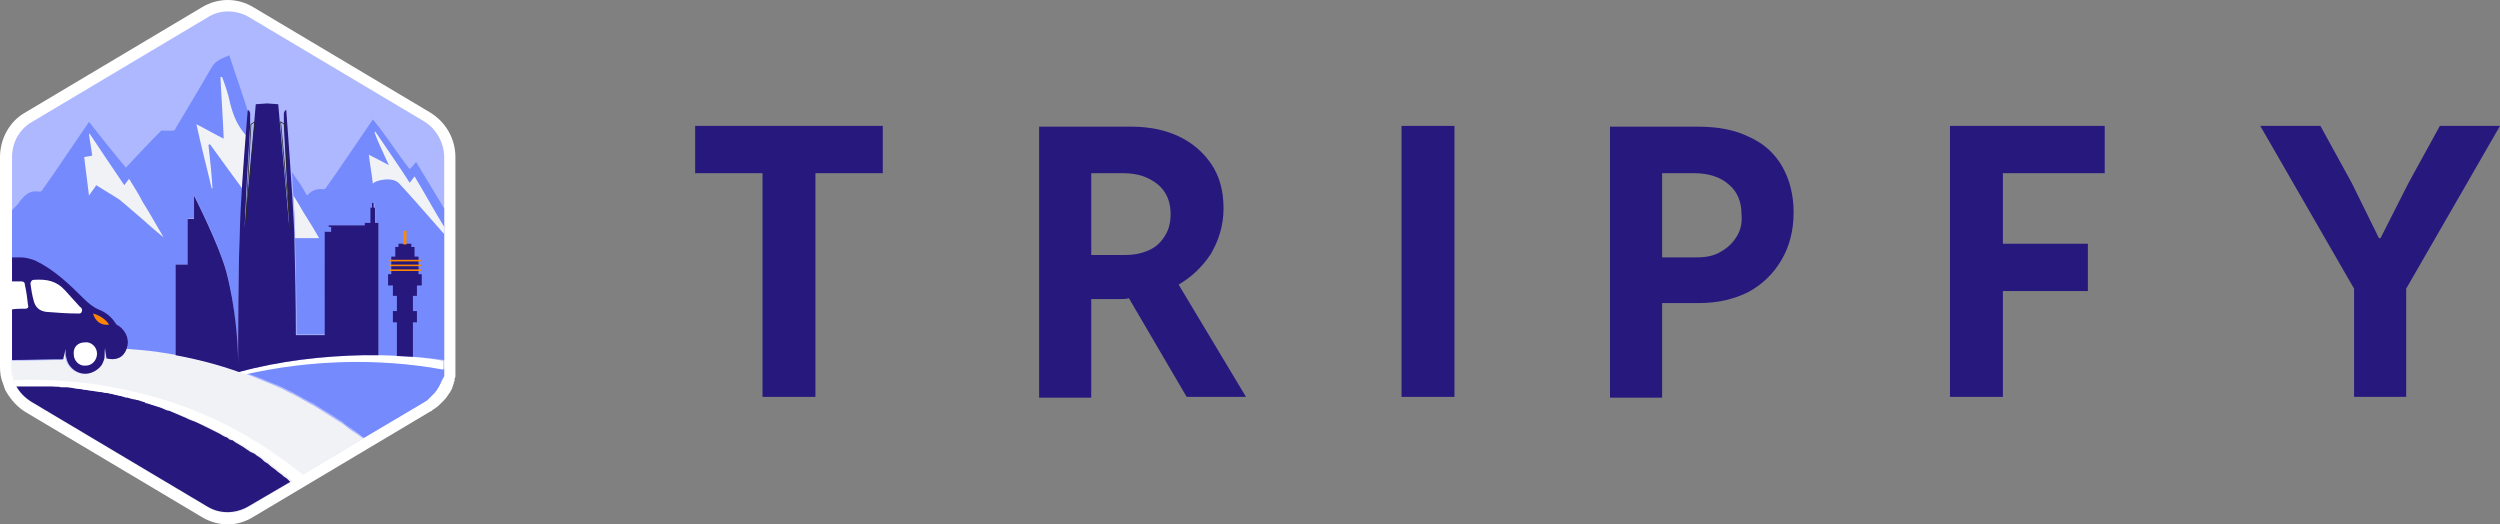 <?xml version="1.0" encoding="utf-8"?>
<!-- Generator: Adobe Illustrator 27.0.0, SVG Export Plug-In . SVG Version: 6.00 Build 0)  -->
<svg version="1.1" id="Capa_1" xmlns="http://www.w3.org/2000/svg" xmlns:xlink="http://www.w3.org/1999/xlink" x="0px" y="0px"
	 viewBox="0 0 311.8 65.4" style="enable-background:new 0 0 311.8 65.4;" xml:space="preserve">
<rect x="0" y="0" width="311.8" height="65.4" fill="#808080" stroke="none"/>
<style type="text/css">
	.st0{fill:#27187E;}
	.st1{fill:#758BFD;}
	.st2{fill:none;stroke:#282828;stroke-width:0.141;stroke-miterlimit:10;}
	.st3{fill:#FFFFFF;}
	.st4{fill:#AEB8FE;}
	.st5{fill:#F1F2F6;}
	.st6{fill:#FF8600;}
	.st7{fill:none;stroke:#282828;stroke-width:9.203261e-02;stroke-miterlimit:10;}
</style>
<g>
	<g>
		<polygon class="st0" points="86.7,21.6 95.1,21.6 95.1,49.5 101.7,49.5 101.7,21.6 110.1,21.6 110.1,15.7 86.7,15.7 		"/>
		<path class="st0" d="M151,31.7c1-1.7,1.6-3.6,1.6-5.7c0-2.2-0.5-4-1.5-5.5c-1-1.5-2.4-2.7-4.1-3.5c-1.7-0.8-3.7-1.2-5.8-1.2h-5h-2
			h-4.6v33.8h6.5V37.3h3.5c0.4,0,0.8,0,1.2-0.1l7.2,12.3h7.4l-8.4-14C148.7,34.5,150,33.2,151,31.7z M136.1,31.9V21.6h4
			c1.8,0,3.2,0.5,4.3,1.4c1.1,0.9,1.6,2.2,1.6,3.7c0,1-0.2,1.9-0.7,2.7c-0.5,0.8-1.1,1.4-2,1.8c-0.9,0.4-1.8,0.6-3,0.6H136.1z"/>
		<rect x="174.8" y="15.7" class="st0" width="6.6" height="33.8"/>
		<path class="st0" d="M218.2,17.1c-1.8-0.9-3.9-1.3-6.4-1.3h-4.4H206h-5.2v33.8h6.5V37.8h4.6c2.4,0,4.4-0.5,6.2-1.4
			c1.8-1,3.1-2.3,4.1-4c1-1.7,1.5-3.7,1.5-5.9c0-2.2-0.5-4.1-1.4-5.7C221.4,19.2,220,17.9,218.2,17.1z M216.6,29.5
			c-0.5,0.8-1.1,1.4-2,1.9c-0.8,0.5-1.8,0.7-3,0.7h-4.3V21.6h4c1.8,0,3.3,0.5,4.3,1.4c1.1,0.9,1.6,2.2,1.6,3.7
			C217.3,27.8,217.1,28.7,216.6,29.5z"/>
		<polygon class="st0" points="243.2,49.5 249.8,49.5 249.8,36.3 260.4,36.3 260.4,30.4 249.8,30.4 249.8,21.6 262.5,21.6 
			262.5,15.7 243.2,15.7 		"/>
		<polygon class="st0" points="304.3,15.7 300.4,22.8 296.9,29.7 296.7,29.7 293.3,22.8 289.4,15.7 281.9,15.7 293.6,36 293.6,49.5 
			300.1,49.5 300.1,36 311.8,15.7 		"/>
	</g>
	<g>
		<g>
			<path class="st7" d="M30.3,46.5c0.1,0,0.2,0.1,0.3,0.1c0,0,0,0,0,0C30.5,46.6,30.4,46.6,30.3,46.5z"/>
			<g>
				<g>
					<path class="st3" d="M28.4,65.4c-1.1,0-2.2-0.3-3.2-0.9l-22-13.1c-1-0.6-1.8-1.5-2.4-2.5c-0.2-0.3-0.3-0.7-0.4-1
						C0.1,47.2,0,46.5,0,45.8V19.6c0-2.3,1.2-4.5,3.2-5.6l22-13.1c1-0.6,2.1-0.9,3.2-0.9c1.1,0,2.2,0.3,3.2,0.9l22,13.1
						c2,1.2,3.2,3.3,3.2,5.6v26.2c0,0.1,0,0.2,0,0.3c0,0.2,0,0.4,0,0.5c0,0.1,0,0.2,0,0.3c0,0.1,0,0.2-0.1,0.3c0,0,0,0.1,0,0.1v0.2
						l-0.1,0.2c0,0,0,0.1,0,0.1c0,0.1-0.1,0.2-0.1,0.3l0,0c-0.1,0.2-0.1,0.4-0.2,0.5c-0.1,0.2-0.2,0.4-0.3,0.5
						c-0.2,0.3-0.4,0.6-0.7,0.9c-0.1,0.1-0.1,0.1-0.2,0.2l-0.1,0.1c-0.2,0.2-0.4,0.4-0.7,0.6c-0.1,0.1-0.2,0.1-0.3,0.2
						c-0.1,0.1-0.2,0.2-0.3,0.2l-22,13.1C30.6,65.1,29.5,65.4,28.4,65.4z"/>
					<g>
						<path class="st4" d="M55.4,19.6v26.2c0,0.1,0,0.2,0,0.3c0,0.1,0,0.3,0,0.4c0,0.1,0,0.2,0,0.2c0,0.1,0,0.2,0,0.2
							c0,0.1,0,0.2-0.1,0.2c0,0,0,0,0,0c0,0,0,0,0,0c0,0.1,0,0.1-0.1,0.2c0,0.1-0.1,0.2-0.1,0.2c-0.1,0.1-0.1,0.3-0.2,0.4
							c-0.1,0.1-0.1,0.3-0.2,0.4c-0.2,0.3-0.3,0.5-0.5,0.7c-0.1,0.1-0.1,0.1-0.2,0.2c-0.2,0.2-0.3,0.3-0.5,0.5
							c-0.1,0.1-0.1,0.1-0.2,0.2c-0.1,0.1-0.2,0.1-0.3,0.2l-7.6,4.5l-7.7,4.6l-1.3,0.8l0,0l-5.4,3.2c-1.5,0.9-3.4,0.9-5,0l-22-13.1
							c-0.8-0.5-1.4-1.2-1.9-2c-0.1-0.3-0.3-0.5-0.3-0.8c-0.2-0.5-0.3-1.1-0.3-1.6V19.6c0-1.8,0.9-3.5,2.5-4.4l22-13.1
							c1.5-0.9,3.4-0.9,5,0l22,13.1C54.4,16.1,55.4,17.8,55.4,19.6z"/>
					</g>
				</g>
				<g>
					<g>
						<path class="st1" d="M30.7,17c-0.1,1.9-0.3,4.3-0.5,6.6c-0.1,2-0.2,3.9-0.3,5.3c-0.2,5.3-0.2,13.1-0.2,16.4
							c-0.1-2.4-0.3-7.1-1.5-11.6c-0.9-3.3-4-9.4-4-9.4v2.9h-0.8V33h-1.5v11.3c-0.7-0.1-1.4-0.2-2.1-0.3c-1.3-0.2-2.7-0.3-4-0.4
							c0.4-1,0-2.2-0.9-2.8c-0.2-0.1-0.4-0.2-0.5-0.4c-0.5-0.8-1.3-1.4-2.1-1.7c-0.8-0.3-1.4-0.8-1.9-1.4c-1.8-1.8-3.7-3.6-6-4.7
							c-0.5-0.3-1.2-0.4-1.8-0.4c-0.4,0-0.8,0-1.1,0v-6c0.5-0.5,0.9-0.9,0.9-1c0.7-0.9,1.3-1.5,2.5-1.3c0.1,0,0.2,0,0.3-0.1
							c2-2.8,3.9-5.7,5.9-8.6c1.5,1.9,3,3.8,4.6,5.7c1.5-1.6,2.9-3.1,4.4-4.6h1.6c0.1-0.1,0.2-0.2,0.2-0.3c1.5-2.5,3-5,4.5-7.6
							c0.5-0.9,1.3-1.1,2.2-1.5c0.8,2.5,1.7,4.9,2.4,7.3C30.9,14.7,30.8,15.7,30.7,17z"/>
					</g>
					<g>
						<path class="st1" d="M55.4,26v18.9c-1.3-0.2-2.6-0.3-3.9-0.4c-0.7-0.1-1.3-0.1-2-0.1c-0.8,0-1.5-0.1-2.3-0.1V27.8h-0.3v-1.9
							h-0.2v-0.6h-0.2v0.6h-0.2v1.9h-0.7v0.3h-4.5v0.2h0.3v0.6h-0.8v12.8H37c0-3.6-0.1-8.2-0.2-12c0-0.3,0-0.5,0-0.8
							c0-1.2-0.1-2.8-0.2-4.5c-0.1-0.9-0.1-1.9-0.2-2.9c0.1,0.1,0.2,0.2,0.3,0.4c0.6,0.8,1.1,1.6,1.6,2.5c0.5-0.6,1.1-0.9,2-0.8
							c0.1,0,0.2,0,0.3-0.1c2-2.8,3.9-5.7,5.9-8.6c1.6,1.9,3.1,4.3,4.6,6.2c0.3-0.3,0.8-0.9,0.8-0.9L55.4,26z"/>
					</g>
					<g>
						<path class="st5" d="M20.6,29.8L20.6,29.8c-0.1-0.1-0.1-0.1-0.2-0.2c-0.9-1.5-1.7-3-2.6-4.4c-0.5-1-1.1-1.9-1.7-2.9
							c-0.2,0.3-0.4,0.5-0.6,0.8c-1.5-2.2-2.9-4.3-4.3-6.4c0,0-0.1,0-0.1,0c0.1,0.9,0.3,1.8,0.4,2.7c-0.3,0.1-0.6,0.1-1,0.2
							c0.2,1.6,0.4,3.1,0.6,4.8c0.3-0.5,0.6-0.8,0.9-1.3c2,1.2,2.9,1.8,2.9,1.8s1.8,1.5,2.7,2.3c0.9,0.8,1.8,1.6,2.8,2.4
							C20.5,29.7,20.5,29.7,20.6,29.8L20.6,29.8z"/>
					</g>
					<g>
						<path class="st5" d="M28.7,12.9c0.4,1.5,0.9,2.8,2,4c-0.1,1.9-0.3,4.3-0.5,6.6c-1.4-1.9-2.7-3.7-4-5.5c-0.1,0-0.1,0-0.2,0.1
							c0.2,1.8,0.4,3.6,0.5,5.4c0,0,0,0-0.1,0c-0.6-2.6-1.3-5.2-1.9-8c1.2,0.6,2.2,1.2,3.4,1.8c-0.1-2.7-0.3-5.2-0.4-7.7
							c0.1,0,0.1,0,0.2,0C28.1,10.7,28.5,11.8,28.7,12.9z"/>
					</g>
					<g>
						<path class="st5" d="M39.8,29.7h-3c0-0.3,0-0.5,0-0.8c0-1.2-0.1-2.8-0.2-4.5c0.6,0.9,1.1,1.9,1.7,2.8
							C38.8,28,39.3,28.8,39.8,29.7z"/>
					</g>
					<g>
						<path class="st5" d="M55.4,28.3v0.9c-2.7-3.1-5.1-5.8-5.7-6.4c-0.9-0.8-2.9-0.3-3.2,0.1c-0.2-1.7-0.3-2-0.5-3.6
							c0.8,0.4,1,0.5,2.5,1.3c-1.2-2.6-1.3-2.8-1.8-4.1c0.1,0,0.1,0,0.1-0.1c1.4,2.1,2.9,4.2,4.3,6.4c0.2-0.3,0.4-0.5,0.6-0.8
							c0.6,1,1.2,2,1.7,2.9C53.8,25.6,54.9,27.5,55.4,28.3z"/>
					</g>
				</g>
				<g>
					<g>
						<path class="st1" d="M55.4,46c0,0.1,0,0.3,0,0.4c0,0.1,0,0.2,0,0.2c0,0.1,0,0.2,0,0.2c0,0.1,0,0.2-0.1,0.2c0,0,0,0,0,0
							c0,0,0,0,0,0c0,0.1,0,0.1-0.1,0.2c0,0.1-0.1,0.2-0.1,0.2c-0.2,0.6-0.5,1.1-0.9,1.6c-0.1,0.1-0.1,0.1-0.2,0.2
							c-0.2,0.2-0.3,0.3-0.5,0.5c-0.1,0.1-0.1,0.1-0.2,0.2c-0.1,0.1-0.2,0.1-0.3,0.2l-7.6,4.5c-0.4-0.3-0.8-0.6-1.2-0.9
							c-0.2-0.1-0.4-0.3-0.6-0.4c-0.3-0.2-0.6-0.4-0.9-0.7c-0.2-0.1-0.3-0.2-0.5-0.3c-0.6-0.4-1.2-0.8-1.9-1.2
							c-0.3-0.2-0.5-0.3-0.8-0.5c-0.3-0.2-0.6-0.4-0.9-0.5c0,0,0,0,0,0c-0.3-0.2-0.6-0.3-0.9-0.5c-0.3-0.2-0.6-0.3-0.9-0.5
							c0,0,0,0,0,0c-0.3-0.2-0.6-0.3-1-0.5c-0.7-0.4-1.5-0.7-2.3-1h0c-0.2-0.1-0.5-0.2-0.7-0.3c-0.7-0.3-1.4-0.5-2.1-0.8
							c0,0,0,0,0,0C38.5,44.9,47.1,44.6,55.4,46z"/>
					</g>
					<g>
						<path class="st5" d="M45.3,54.7l-7.7,4.6l-1.3,0.8l0,0l-5.4,3.2c-1.5,0.9-3.4,0.9-5,0l-22-13.1c-0.8-0.5-1.4-1.2-1.9-2
							c-0.1-0.3-0.3-0.5-0.3-0.8c-0.2-0.5-0.3-1.1-0.3-1.6V45c2.2,0,4.3-0.1,6.4-0.1c0.1-0.5,0.2-1,0.3-1.4c0,0.3,0,0.6,0,0.8
							c0.1,1.2,1,2.2,2.2,2.3c1.2,0.1,2.3-0.6,2.6-1.8c0.1-0.4,0.1-0.8,0.1-1.4c0.1,0.5,0.2,0.9,0.2,1.3c1.2,0.3,2.1-0.1,2.5-1.1
							c0,0,0-0.1,0-0.1c1.3,0.1,2.6,0.2,4,0.4c3.5,0.5,6.8,1.3,10,2.4c0.2,0.1,0.4,0.1,0.5,0.2c0.1,0,0.2,0.1,0.3,0.1
							c0.7,0.2,1.4,0.5,2.1,0.8c1,0.4,2,0.8,3,1.3c0.3,0.2,0.6,0.3,1,0.5c0,0,0,0,0,0c0.3,0.2,0.6,0.3,0.9,0.5
							c0.3,0.2,0.6,0.3,0.9,0.5c0,0,0,0,0,0c0.3,0.2,0.6,0.3,0.9,0.5c0.3,0.2,0.5,0.3,0.8,0.5c0.6,0.4,1.3,0.8,1.9,1.2
							c0.2,0.1,0.3,0.2,0.5,0.3c0.3,0.2,0.6,0.4,0.9,0.7c0.2,0.1,0.4,0.3,0.6,0.4C44.5,54.1,44.9,54.4,45.3,54.7z"/>
					</g>
					<g>
						<path class="st3" d="M45.3,44.3c-5,0.1-10.4,0.7-15.5,2.1c0.2,0.1,0.4,0.1,0.5,0.2c0.1,0,0.2,0.1,0.3,0.1c0,0,0,0,0,0
							c7.9-1.8,16.5-2.1,24.7-0.6c0-0.1,0-0.2,0-0.3v-0.8C52,44.4,48.6,44.3,45.3,44.3z"/>
					</g>
					<g>
						<path class="st0" d="M36.2,60.1c-0.1-0.1-0.2-0.2-0.3-0.3c-0.1-0.1-0.2-0.2-0.4-0.3c-0.2-0.1-0.3-0.3-0.5-0.4
							c-0.1-0.1-0.3-0.2-0.4-0.3c-0.3-0.3-0.7-0.5-1-0.8c-0.1-0.1-0.2-0.2-0.4-0.3c-0.2-0.1-0.3-0.2-0.5-0.4
							c-0.2-0.2-0.4-0.3-0.7-0.5c-0.2-0.2-0.4-0.3-0.7-0.4c-0.1-0.1-0.2-0.1-0.3-0.2c-0.1-0.1-0.2-0.1-0.3-0.2
							c-0.4-0.3-0.8-0.5-1.3-0.8c-0.1-0.1-0.3-0.2-0.4-0.3c0,0-0.1,0-0.1,0c-0.1,0-0.2-0.1-0.3-0.1c0,0-0.1,0-0.1-0.1
							c-0.1-0.1-0.3-0.2-0.4-0.2c-0.2-0.1-0.4-0.2-0.7-0.4c-0.6-0.3-1.2-0.6-1.8-0.9c-0.6-0.3-1.2-0.6-1.8-0.8
							c-0.3-0.1-0.6-0.3-0.9-0.4c-0.2-0.1-0.5-0.2-0.7-0.3c-0.2-0.1-0.5-0.2-0.7-0.3c-0.2-0.1-0.4-0.2-0.6-0.2
							c-0.1,0-0.2-0.1-0.3-0.1c-0.1-0.1-0.3-0.1-0.4-0.2c-0.6-0.2-1.3-0.4-1.9-0.6c-0.1,0-0.2,0-0.2-0.1c-0.2-0.1-0.4-0.1-0.6-0.2
							c-0.1,0-0.2-0.1-0.3-0.1c-0.1,0-0.2-0.1-0.3-0.1c0,0-0.1,0-0.1,0c-0.1,0-0.1,0-0.2,0c-0.2-0.1-0.4-0.1-0.6-0.2
							c-0.1,0-0.1,0-0.2,0c-0.1,0-0.2,0-0.3-0.1c-0.1,0-0.2,0-0.3-0.1c-0.2,0-0.4-0.1-0.6-0.1c-0.4-0.1-0.8-0.2-1.2-0.3
							c-0.2,0-0.5-0.1-0.7-0.1c-0.2,0-0.4-0.1-0.6-0.1c0,0,0,0,0,0c0,0,0,0-0.1,0c-0.2,0-0.4-0.1-0.6-0.1c-0.2,0-0.5-0.1-0.7-0.1
							c-0.2,0-0.5-0.1-0.7-0.1c-0.5-0.1-0.9-0.1-1.4-0.2c-0.2,0-0.5-0.1-0.7-0.1c-0.1,0-0.3,0-0.4,0c-0.1,0-0.2,0-0.4,0
							c-0.2,0-0.4,0-0.7-0.1c-0.2,0-0.4,0-0.7,0c-0.2,0-0.4,0-0.7,0c0,0,0,0-0.1,0c-0.4,0-0.9,0-1.3,0c-0.2,0-0.4,0-0.6,0H3.3
							c-0.4,0-0.8,0-1.3,0c0.4,0.8,1.1,1.5,1.9,2l22,13.1c1.5,0.9,3.4,0.9,5,0L36.2,60.1L36.2,60.1z"/>
					</g>
					<g>
						<path class="st3" d="M26.6,52.2c-7.7-3.5-16.3-5.1-24.9-4.8c0.1,0.3,0.2,0.6,0.3,0.8c0.4,0,0.8,0,1.3,0h0.2c0.2,0,0.4,0,0.6,0
							c0.4,0,0.9,0,1.3,0c0,0,0,0,0.1,0c0.2,0,0.4,0,0.7,0c0.2,0,0.4,0,0.7,0c0.2,0,0.4,0,0.7,0.1c0.1,0,0.2,0,0.4,0
							c0.1,0,0.2,0,0.4,0c0.2,0,0.5,0,0.7,0.1c0.5,0.1,0.9,0.1,1.4,0.2c0.2,0,0.5,0.1,0.7,0.1c0.2,0,0.5,0.1,0.7,0.1
							c0.2,0,0.4,0.1,0.6,0.1c0,0,0,0,0.1,0c0,0,0,0,0,0c0.2,0,0.4,0.1,0.6,0.1c0.2,0,0.5,0.1,0.7,0.1c0.4,0.1,0.8,0.2,1.2,0.3
							c0.2,0,0.4,0.1,0.6,0.1c0.1,0,0.2,0,0.3,0.1s0.2,0,0.3,0.1c0.1,0,0.1,0,0.2,0c0.2,0.1,0.4,0.1,0.6,0.2c0.1,0,0.1,0,0.2,0
							c0,0,0.1,0,0.1,0c0.1,0,0.2,0.1,0.3,0.1c0.1,0,0.2,0.1,0.3,0.1c0.2,0.1,0.4,0.1,0.6,0.2c0.1,0,0.2,0,0.2,0.1
							c0.6,0.2,1.3,0.4,1.9,0.6c0.1,0.1,0.3,0.1,0.4,0.2c0.1,0,0.2,0.1,0.3,0.1c0.2,0.1,0.4,0.1,0.6,0.2c0.2,0.1,0.5,0.2,0.7,0.3
							c0.2,0.1,0.5,0.2,0.7,0.3c0.3,0.1,0.6,0.3,0.9,0.4c0.6,0.3,1.2,0.5,1.8,0.8c0.6,0.3,1.2,0.6,1.8,0.9c0.2,0.1,0.4,0.2,0.7,0.4
							c0.1,0.1,0.3,0.1,0.4,0.2c0,0,0.1,0,0.1,0.1c0.1,0.1,0.2,0.1,0.3,0.1c0,0,0.1,0,0.1,0c0.1,0.1,0.3,0.2,0.4,0.3
							c0.4,0.2,0.8,0.5,1.3,0.8c0.1,0.1,0.2,0.1,0.3,0.2c0.1,0.1,0.2,0.1,0.3,0.2c0.2,0.1,0.4,0.3,0.7,0.4c0.2,0.2,0.4,0.3,0.7,0.5
							c0.2,0.1,0.3,0.2,0.5,0.4c0.1,0.1,0.2,0.2,0.4,0.3c0.3,0.3,0.7,0.5,1,0.8c0.1,0.1,0.3,0.2,0.4,0.3c0.2,0.1,0.3,0.2,0.5,0.4
							c0.1,0.1,0.2,0.2,0.4,0.3c0.1,0.1,0.2,0.2,0.3,0.3l0,0l1.3-0.8C34.3,56.4,30.5,54,26.6,52.2z"/>
					</g>
				</g>
				<g>
					<g>
						<path class="st0" d="M15.8,43.5C15.8,43.5,15.8,43.6,15.8,43.5c-0.4,1.1-1.3,1.5-2.5,1.2c-0.1-0.4-0.1-0.7-0.2-1.3
							c-0.1,0.6,0,1-0.1,1.4c-0.1,0.3-0.2,0.5-0.3,0.7c-0.5,0.7-1.4,1.2-2.3,1.1c-1-0.1-1.9-0.9-2.1-1.9v0c0-0.1-0.1-0.3-0.1-0.4
							c0-0.3,0-0.6,0-0.8c-0.1,0.4-0.2,0.8-0.3,1.2c0,0,0,0.1,0,0.1c-2.1,0-4.3,0.1-6.4,0.1V32.1c0.4,0,0.8,0,1.1,0
							c0.6,0,1.3,0.2,1.8,0.4c2.3,1.1,4.2,2.9,6,4.7c0.6,0.6,1.2,1.1,1.9,1.4c0.8,0.3,1.6,0.9,2.1,1.7c0.1,0.2,0.3,0.3,0.5,0.4
							C15.8,41.4,16.2,42.5,15.8,43.5z"/>
					</g>
					<g>
						<path class="st3" d="M3.2,38.5c-0.6,0-1.2,0-1.8,0.1v-3.5c0.4,0,0.9,0,1.3,0c0.2,0,0.4,0.1,0.4,0.4c0.2,0.9,0.3,1.7,0.4,2.6
							C3.6,38.2,3.5,38.5,3.2,38.5z"/>
					</g>
					<g>
						<path class="st3" d="M4.2,34.9c-0.2,0-0.4,0.2-0.4,0.5c0.1,0.7,0.2,1.4,0.4,2.1c0.2,0.8,0.7,1.3,1.6,1.4
							c1.3,0.1,2.6,0.2,3.9,0.2c0.1,0,0.1,0,0.2,0c0.3,0,0.4-0.4,0.3-0.6c-0.1-0.1-0.1-0.2-0.2-0.2c-0.6-0.7-1.3-1.4-1.9-2.1
							C7,35,5.8,34.8,4.2,34.9z"/>
					</g>
					<g>
						<path class="st3" d="M9.2,44.2c0,0.8,0.7,1.5,1.5,1.4c0.8,0,1.4-0.7,1.4-1.5c0-0.8-0.7-1.5-1.5-1.4
							C9.7,42.7,9.1,43.3,9.2,44.2z"/>
					</g>
					<g>
						<path class="st6" d="M13.6,40.5c-0.3-0.6-1.2-1.2-2-1.4C11.9,40.1,12.6,40.6,13.6,40.5z"/>
					</g>
				</g>
				<g>
					<g>
						<g>
							<polygon class="st0" points="49.5,44.4 49.5,40.2 49,40.2 49,38.8 49.5,38.8 49.5,36.9 49,36.9 49,35.6 48.4,35.6 48.4,34.2 
								48.8,34.2 48.8,33.8 48.8,33.6 48.8,33.3 48.8,33 48.8,32.7 48.8,32.4 48.8,32 49.3,32 49.3,30.8 49.7,30.8 49.7,30.4 
								50.3,30.4 50.7,30.4 51.3,30.4 51.3,30.8 51.7,30.8 51.7,32 52.2,32 52.2,32.4 52.2,32.7 52.2,33 52.2,33.3 52.2,33.6 
								52.2,33.8 52.2,34.2 52.6,34.2 52.6,35.6 52,35.6 52,36.9 51.5,36.9 51.5,38.8 52,38.8 52,40.2 51.5,40.2 51.5,44.5 							
								"/>
						</g>
						<g>
							<rect x="48.5" y="32.4" class="st6" width="4" height="0.2"/>
						</g>
						<g>
							<rect x="48.5" y="33" class="st6" width="4" height="0.2"/>
						</g>
						<g>
							<rect x="48.5" y="33.6" class="st6" width="4" height="0.2"/>
						</g>
						<g>
							
								<rect x="49.7" y="29.4" transform="matrix(-1.836970e-16 1 -1 -1.836970e-16 80.094 -20.913)" class="st6" width="1.7" height="0.4"/>
						</g>
					</g>
					<g>
						<g>
							<path class="st0" d="M47.2,27.8v16.5c-0.6,0-1.3,0-1.9,0c-5,0.1-10.4,0.7-15.5,2.1c-2.5-0.9-5.2-1.6-7.9-2.1V33h1.5v-5.7h0.8
								v-2.9c0,0,3.1,6.1,4,9.4c1.2,4.5,1.5,9.2,1.5,11.6c0-3.4,0-11.1,0.2-16.4c0.1-4.7,1-15.3,1-15.3c0.2,0.1,0.3,0.3,0.3,0.5
								l0,1.4v0l-0.4,6.7l-0.1,1.9l-0.2,4.4l0-0.1l0,0l1.2-13.2l0.2-2.3l1.4-0.1l1.4,0.1l0.2,2.3l1.2,13.2l0,0l0,0.1l-0.7-13l0-1.4
								c0-0.2,0.1-0.4,0.3-0.5c0,0,0.8,10.6,1,15.3c0.1,3.8,0.2,8.9,0.2,12.8h3.6V28.9h0.8v-0.6h-0.3v-0.2h4.5v-0.3h0.7v-1.9h0.2
								v-0.6h0.2v0.6h0.2v1.9H47.2z"/>
						</g>
						<g>
							<polygon class="st7" points="31.3,15.5 30.6,28.5 31.8,15.2 							"/>
						</g>
						<g>
							<polygon class="st7" points="35.5,15.5 36.2,28.5 35,15.2 							"/>
						</g>
					</g>
				</g>
			</g>
		</g>
	</g>
</g>
</svg>
